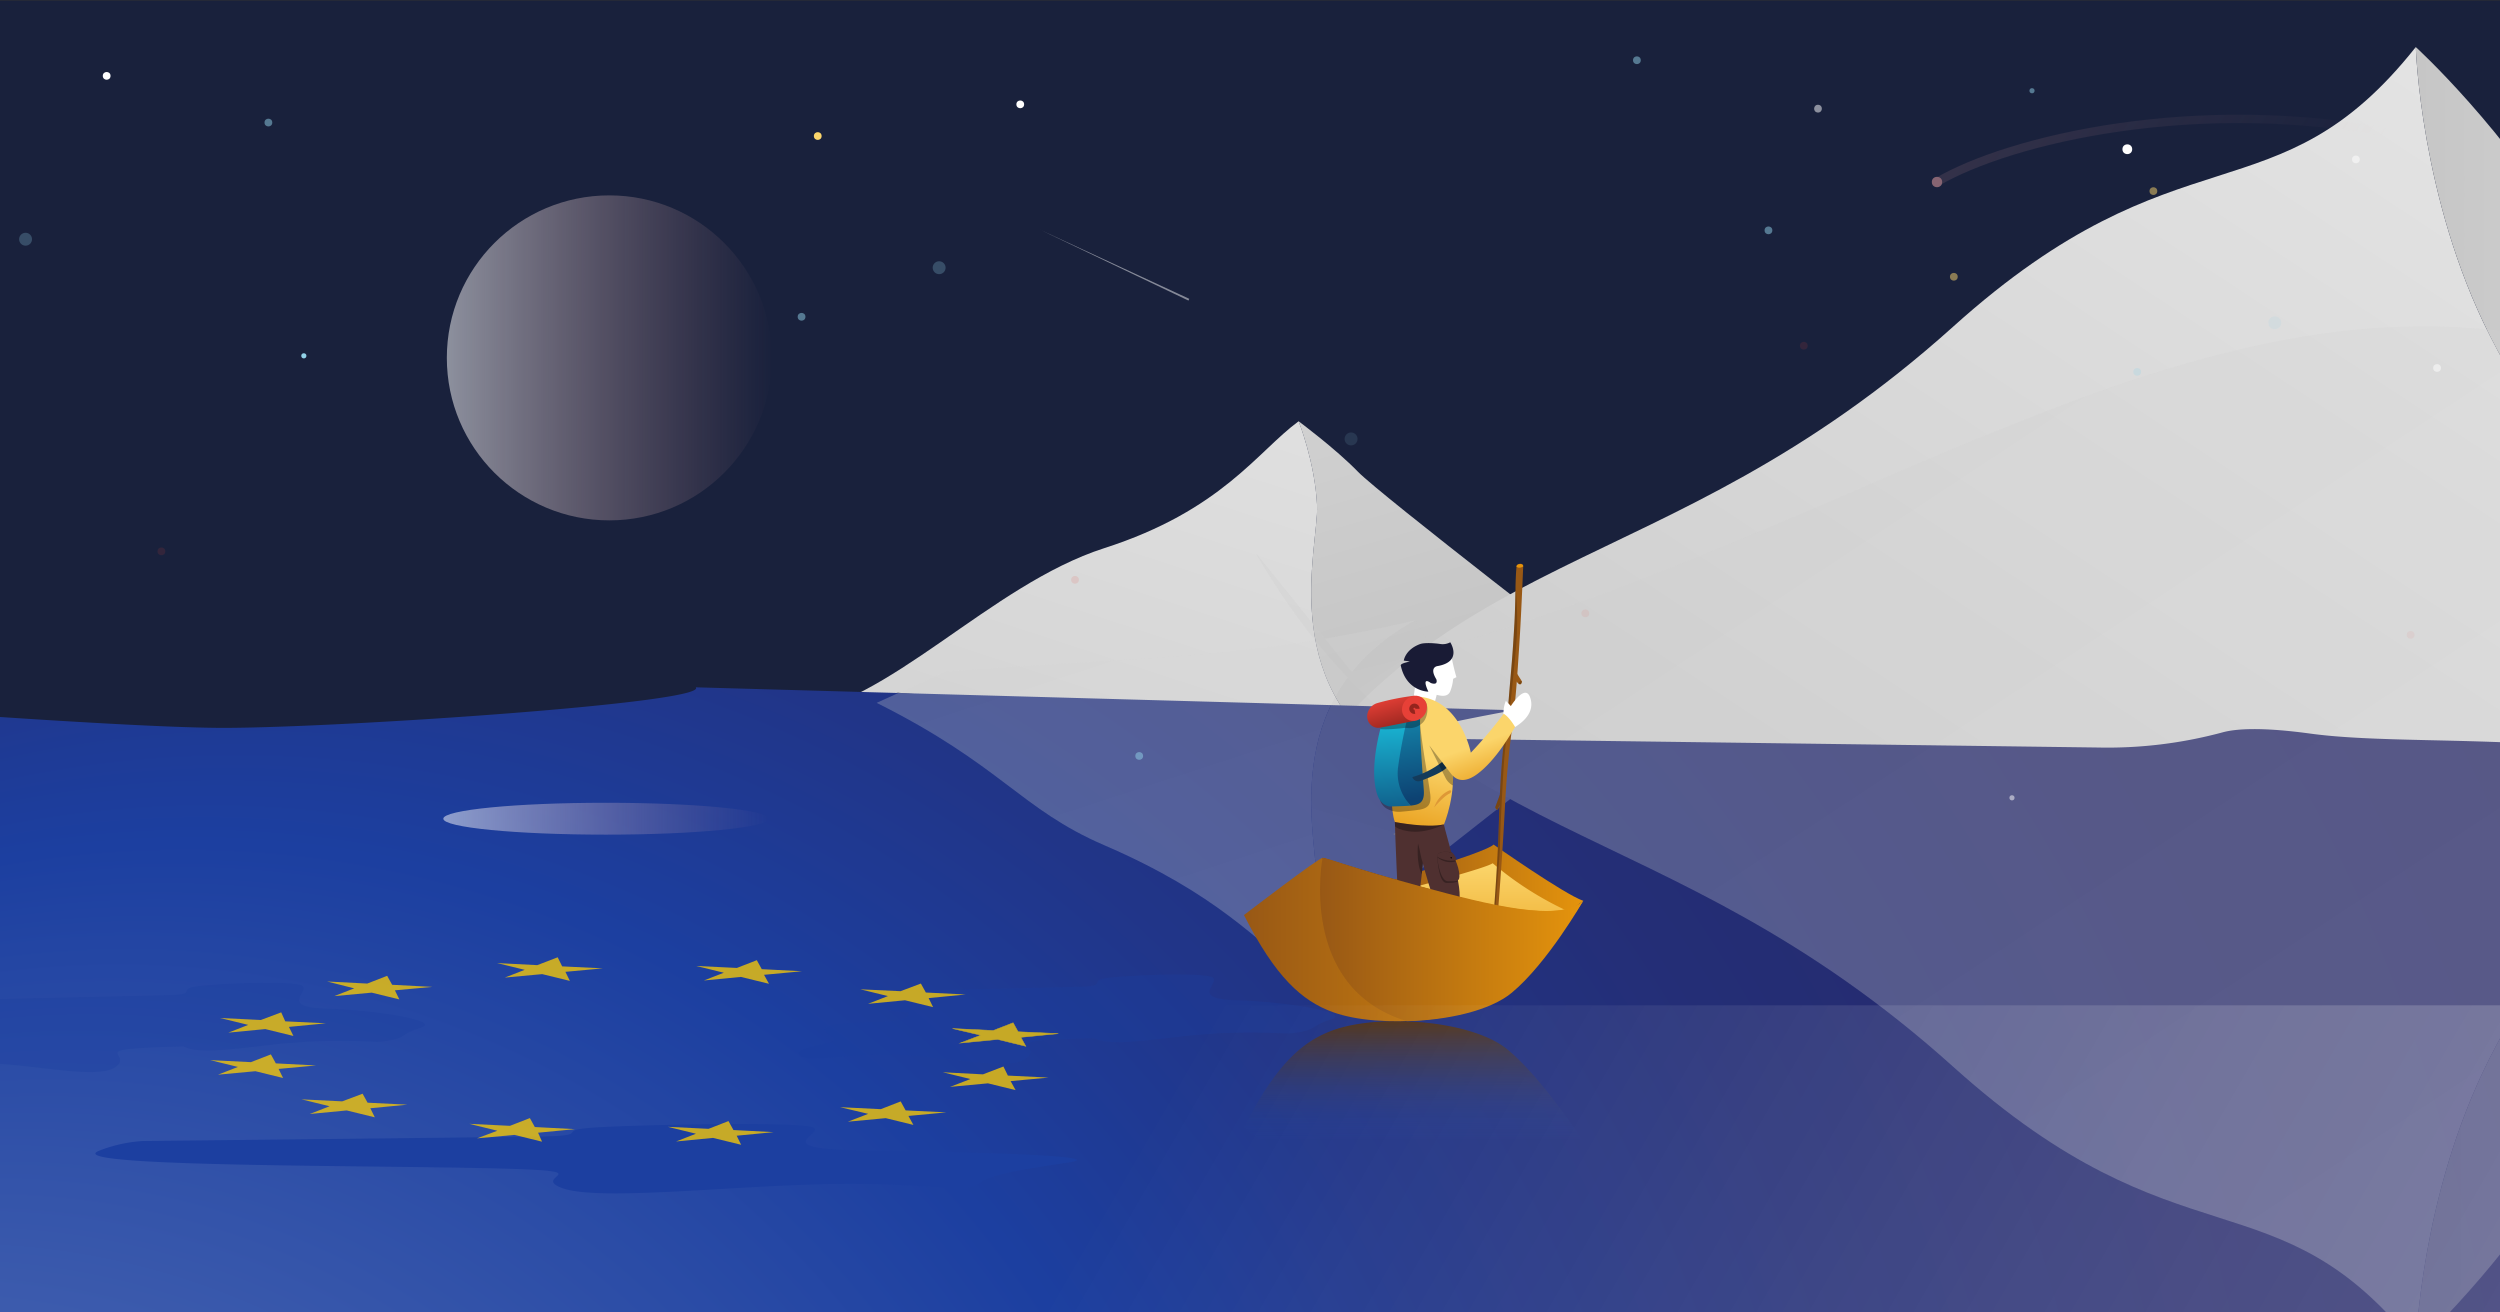 <svg id="Capa_1" data-name="Capa 1" xmlns="http://www.w3.org/2000/svg" xmlns:xlink="http://www.w3.org/1999/xlink" viewBox="0 0 1200 630"><rect x="0" y="0" width="1200" height="630" fill="#333333" stroke="none"/><defs><style>.cls-1,.cls-25,.cls-41,.cls-53{fill:none;}.cls-2{clip-path:url(#clip-path);}.cls-3{fill:#19213c;}.cls-4{fill:url(#Degradado_sin_nombre_74);}.cls-5{fill:url(#Degradado_sin_nombre_74-2);}.cls-6{fill:url(#Degradado_sin_nombre_74-4);}.cls-7{fill:url(#Degradado_sin_nombre_74-5);}.cls-8{fill:url(#Degradado_sin_nombre_74-6);}.cls-9{fill:url(#Degradado_sin_nombre_65);}.cls-10{opacity:0.27;}.cls-11{fill:url(#Degradado_sin_nombre_74-7);}.cls-12{fill:url(#Degradado_sin_nombre_74-8);}.cls-13{fill:url(#Degradado_sin_nombre_74-10);}.cls-14{fill:url(#Degradado_sin_nombre_74-11);}.cls-15{fill:url(#Degradado_sin_nombre_74-12);}.cls-16,.cls-27{fill:#fff;}.cls-17{fill:url(#linear-gradient);}.cls-18,.cls-19{fill:#1c3fa0;}.cls-19{opacity:0.31;}.cls-20{fill:#fbd56b;}.cls-21,.cls-25{opacity:0.5;}.cls-22,.cls-24{fill:#92d2e8;}.cls-23,.cls-52{fill:#e74037;}.cls-23,.cls-24{opacity:0.25;}.cls-25{stroke-linecap:round;stroke-linejoin:round;stroke-width:4px;stroke:url(#Degradado_sin_nombre_3);}.cls-25,.cls-38,.cls-47{isolation:isolate;}.cls-26{fill:#f4a8a7;}.cls-27{opacity:0.47;}.cls-28{fill:url(#Degradado_sin_nombre_6);}.cls-29{fill:url(#Degradado_sin_nombre_6-2);}.cls-30{fill:url(#Degradado_sin_nombre_43);}.cls-31{opacity:0.75;}.cls-32,.cls-33{fill:#ffcd00;fill-rule:evenodd;}.cls-33{stroke:#ffcd00;stroke-width:0.23px;}.cls-33,.cls-41,.cls-53{stroke-miterlimit:10;}.cls-34{fill:url(#Degradado_sin_nombre_38);}.cls-35{fill:url(#Degradado_sin_nombre_8);}.cls-36{fill:url(#Degradado_sin_nombre_38-2);}.cls-37{fill:#985815;}.cls-38{opacity:0.2;}.cls-39{fill:#e5940c;}.cls-40{fill:#4f3030;}.cls-41{stroke:#fbd56b;opacity:0.2;}.cls-42{fill:url(#Degradado_sin_nombre_35);}.cls-43{fill:#143b5b;}.cls-44{fill:url(#Degradado_sin_nombre_230);}.cls-45{fill:#de9836;}.cls-46{fill:url(#Degradado_sin_nombre_35-2);}.cls-47{opacity:0.3;}.cls-48{fill:url(#Degradado_sin_nombre_230-2);}.cls-49{fill:url(#Degradado_sin_nombre_35-3);}.cls-50{fill:url(#Degradado_sin_nombre_35-4);}.cls-51{fill:url(#Degradado_sin_nombre_2);}.cls-53{stroke:#94241d;stroke-width:2px;}.cls-54{fill:#513319;}.cls-55{fill:url(#Degradado_sin_nombre_38-3);}.cls-56{opacity:0.62;fill:url(#Degradado_sin_nombre_14);}.cls-57{fill:#191b35;}</style><clipPath id="clip-path"><rect class="cls-1" y="-0.5" width="1202" height="632"/></clipPath><linearGradient id="Degradado_sin_nombre_74" x1="679.34" y1="371.38" x2="682.04" y2="371.38" gradientUnits="userSpaceOnUse"><stop offset="0" stop-color="#c6c6c6"/><stop offset="1" stop-color="#ededed"/></linearGradient><linearGradient id="Degradado_sin_nombre_74-2" x1="-577.74" y1="302.45" x2="-702.65" y2="-125.21" gradientTransform="translate(1276)" xlink:href="#Degradado_sin_nombre_74"/><linearGradient id="Degradado_sin_nombre_74-4" x1="-827.96" y1="605.29" x2="-619.36" y2="-33.15" gradientTransform="translate(1276)" xlink:href="#Degradado_sin_nombre_74"/><linearGradient id="Degradado_sin_nombre_74-5" x1="-473.22" y1="661.32" x2="61.7" y2="-150.57" gradientTransform="translate(1276)" xlink:href="#Degradado_sin_nombre_74"/><linearGradient id="Degradado_sin_nombre_74-6" x1="1159.58" y1="259.11" x2="1524.23" y2="259.11" xlink:href="#Degradado_sin_nombre_74"/><radialGradient id="Degradado_sin_nombre_65" cx="552.98" cy="687.31" fx="-288.543" fy="1071.516" r="1098.72" gradientUnits="userSpaceOnUse"><stop offset="0" stop-color="#7890c6"/><stop offset="0.19" stop-color="#5470b7"/><stop offset="0.45" stop-color="#1c3fa0"/><stop offset="0.53" stop-color="#213588"/><stop offset="0.62" stop-color="#242e76"/><stop offset="0.72" stop-color="#26296b"/><stop offset="0.82" stop-color="#272867"/><stop offset="0.89" stop-color="#28245f"/><stop offset="1" stop-color="#29235c"/></radialGradient><linearGradient id="Degradado_sin_nombre_74-7" x1="679.34" y1="1364.37" x2="682.04" y2="1364.37" gradientTransform="matrix(1, 0, 0, -1, 0, 1661.8)" xlink:href="#Degradado_sin_nombre_74"/><linearGradient id="Degradado_sin_nombre_74-8" x1="-577.74" y1="1295.44" x2="-702.65" y2="867.77" gradientTransform="matrix(1, 0, 0, -1, 1276, 1661.8)" xlink:href="#Degradado_sin_nombre_74"/><linearGradient id="Degradado_sin_nombre_74-10" x1="-797.56" y1="1563.54" x2="-609.2" y2="987.04" gradientTransform="matrix(1, 0, 0, -1, 1276, 1661.8)" xlink:href="#Degradado_sin_nombre_74"/><linearGradient id="Degradado_sin_nombre_74-11" x1="-473.22" y1="1654.3" x2="61.7" y2="842.42" gradientTransform="matrix(1, 0, 0, -1, 1276, 1661.8)" xlink:href="#Degradado_sin_nombre_74"/><linearGradient id="Degradado_sin_nombre_74-12" x1="1159.58" y1="1252.1" x2="1401.88" y2="1252.1" gradientTransform="matrix(1, 0, 0, -1, 0, 1661.8)" xlink:href="#Degradado_sin_nombre_74"/><linearGradient id="linear-gradient" x1="981.09" y1="248.25" x2="1026.71" y2="233.64" gradientUnits="userSpaceOnUse"><stop offset="0" stop-color="#fcdec0"/><stop offset="0.22" stop-color="#fcddbd"/><stop offset="0.36" stop-color="#fbd8b5"/><stop offset="0.47" stop-color="#facfa7"/><stop offset="0.57" stop-color="#f9c393"/><stop offset="0.61" stop-color="#f8bd88"/><stop offset="0.63" stop-color="#ebb382"/><stop offset="0.69" stop-color="#ce9d74"/><stop offset="0.75" stop-color="#b68b68"/><stop offset="0.82" stop-color="#a67f60"/><stop offset="0.9" stop-color="#9c775b"/><stop offset="1" stop-color="#99755a"/></linearGradient><linearGradient id="Degradado_sin_nombre_3" x1="1034.61" y1="602.85" x2="1214.38" y2="602.85" gradientTransform="matrix(0.85, 0.52, 0.52, -0.85, -233.5, -0.9)" gradientUnits="userSpaceOnUse"><stop offset="0" stop-color="#f4a8a7" stop-opacity="0.5"/><stop offset="1" stop-color="#f4a8a7" stop-opacity="0"/></linearGradient><linearGradient id="Degradado_sin_nombre_6" x1="214.48" y1="171.78" x2="370.49" y2="171.78" gradientUnits="userSpaceOnUse"><stop offset="0" stop-color="#fff" stop-opacity="0.5"/><stop offset="1" stop-color="#f4a8a7" stop-opacity="0"/></linearGradient><linearGradient id="Degradado_sin_nombre_6-2" x1="212.79" y1="392.98" x2="368.79" y2="392.98" xlink:href="#Degradado_sin_nombre_6"/><linearGradient id="Degradado_sin_nombre_43" x1="678.53" y1="574.97" x2="678.53" y2="490.16" gradientUnits="userSpaceOnUse"><stop offset="0" stop-color="#1c3fa0" stop-opacity="0"/><stop offset="0.32" stop-color="#1c3fa0" stop-opacity="0"/><stop offset="1" stop-color="#513319"/></linearGradient><linearGradient id="Degradado_sin_nombre_38" x1="658.05" y1="428.19" x2="759.96" y2="428.19" gradientUnits="userSpaceOnUse"><stop offset="0" stop-color="#985815"/><stop offset="1" stop-color="#e5940c"/></linearGradient><linearGradient id="Degradado_sin_nombre_8" x1="716.2" y1="446.82" x2="716.2" y2="414.35" gradientUnits="userSpaceOnUse"><stop offset="0.25" stop-color="#f3bd47"/><stop offset="1" stop-color="#fbd56b"/></linearGradient><linearGradient id="Degradado_sin_nombre_38-2" x1="597.1" y1="450.98" x2="759.96" y2="450.98" xlink:href="#Degradado_sin_nombre_38"/><linearGradient id="Degradado_sin_nombre_35" x1="690.91" y1="479.25" x2="695.49" y2="457.68" gradientUnits="userSpaceOnUse"><stop offset="0" stop-color="#0d4272"/><stop offset="1" stop-color="#19b2d1"/></linearGradient><linearGradient id="Degradado_sin_nombre_230" x1="672.35" y1="406.58" x2="683.56" y2="363.6" gradientUnits="userSpaceOnUse"><stop offset="0" stop-color="#e5940c"/><stop offset="1" stop-color="#fbd56b"/></linearGradient><linearGradient id="Degradado_sin_nombre_35-2" x1="611.77" y1="480.45" x2="613.41" y2="449.61" gradientTransform="matrix(0.86, 0.3, -0.33, 0.94, 291.86, -155.24)" xlink:href="#Degradado_sin_nombre_35"/><linearGradient id="Degradado_sin_nombre_230-2" x1="716.59" y1="381.94" x2="707.88" y2="357.73" xlink:href="#Degradado_sin_nombre_230"/><linearGradient id="Degradado_sin_nombre_35-3" x1="678.49" y1="383.48" x2="669.18" y2="315.82" xlink:href="#Degradado_sin_nombre_35"/><linearGradient id="Degradado_sin_nombre_35-4" x1="669.34" y1="403.27" x2="667.22" y2="348.19" xlink:href="#Degradado_sin_nombre_35"/><linearGradient id="Degradado_sin_nombre_2" x1="670.76" y1="350.64" x2="666.09" y2="333.98" gradientUnits="userSpaceOnUse"><stop offset="0" stop-color="#94241d"/><stop offset="1" stop-color="#e74037"/></linearGradient><linearGradient id="Degradado_sin_nombre_38-3" x1="633.62" y1="450.95" x2="760" y2="450.95" xlink:href="#Degradado_sin_nombre_38"/><linearGradient id="Degradado_sin_nombre_14" x1="341.27" y1="448.39" x2="1229.19" y2="961.03" gradientUnits="userSpaceOnUse"><stop offset="0.22" stop-color="#fff" stop-opacity="0"/><stop offset="0.64" stop-color="#fff" stop-opacity="0.25"/><stop offset="1" stop-color="#fff" stop-opacity="0.4"/></linearGradient></defs><title>gdpr</title><g class="cls-2"><rect class="cls-3" x="-89.82" y="0.23" width="1387.99" height="604.17"/><path class="cls-4" d="M682,371.71l-2.7-.66.06,0Z"/><path class="cls-5" d="M679.34,371.05h0c28.53-49.14,59.58-26.1,93.56-48.56,0,0-110.27-84.92-121.08-96.05s-28.51-24.25-28.51-24.25,7.87,19.66,8.85,40.3S610.53,333.52,679.34,371.05Z"/><path class="cls-4" d="M682,371.71l-2.7-.66.06,0Z"/><path class="cls-6" d="M679.36,371.06h0c-68.81-37.53-46.19-107.92-47.17-128.56s-8.85-40.3-8.85-40.3C603.67,216.62,586.48,245,530,263.13c-55,17.69-103.89,75.79-151.18,80.25L431,332.5c85.79,6.95,167.15,19.19,248.4,38.58Z"/><path class="cls-7" d="M1210.86,508.57c23.34-3.63,47.32-8,71.81-12.92-61.85-63.53-22.67-140.89-14.81-184.13S1228.55,227,1195.13,161.1s-35.55-138.52-35.55-138.52c-67,84.52-113.11,36.18-221.94,134.1C796.12,284,688,256.48,602.51,403.72h0C828.21,457.58,1034.49,536,1210.86,508.57Z"/><path class="cls-8" d="M1267.86,311.52c-7.86,43.24-47,120.6,14.81,184.13,76.49-15.4,158.06-36.39,241.55-58.38h0c-83.4-182.75-230.82-221.89-287.82-318.38-33.83-57.26-76.83-96.31-76.83-96.31s2.14,72.62,35.55,138.52S1275.72,268.28,1267.86,311.52Z"/><path class="cls-9" d="M681.86,354.48l325.22,4.33a211.86,211.86,0,0,0,59.59-7.23c6.8-1.9,19.36-2.58,42.38.56,60.33,8.23,180.07-7.53,242,43.92s119.69,89.24,178.49,96.59,122.84-14.7,186.88,0S1264.57,553,1298.17,561.39v70.25h-1385l6.57-293.26s142.51,11.18,189,11c57.07-.23,231.57-12.08,225.23-19.47l392.67,11S650.36,354.48,681.86,354.48Z"/><g class="cls-10"><path class="cls-11" d="M682,297.1l-2.7.66.06,0Z"/><path class="cls-12" d="M679.34,297.76h0c28.53,49.14,59.58,26.1,93.56,48.56,0,0-110.27,84.92-121.08,96.05s-28.51,24.25-28.51,24.25,7.87-19.66,8.85-40.3S610.53,335.29,679.34,297.76Z"/><path class="cls-11" d="M682,297.1l-2.7.66.06,0Z"/><path class="cls-13" d="M679.36,297.75h0c-68.81,37.53-46.19,107.93-47.17,128.56s-8.85,40.3-8.85,40.3c-19.65-14.42-38.84-37.45-93.36-60.93-40.17-17.31-49.17-38.31-109.18-68.31l33-15c85.8-7,144.37-5.26,225.62-24.65Z"/><path class="cls-14" d="M1210.86,160.24c23.34,3.63,47.32,8,71.81,12.92-61.85,63.53-22.67,140.89-14.81,184.13s-39.31,84.52-72.73,150.42-35.55,138.52-35.55,138.52c-67-84.52-113.11-36.18-221.94-134.09C796.12,384.81,688,412.33,602.51,265.09l46.29,57.29C874.52,268.51,1034.49,132.83,1210.86,160.24Z"/><path class="cls-15" d="M1267.86,357.29c-7.86-43.24-47-120.6,14.81-184.13,53.2,62.21,14.72,115.23,98.21,137.21l21,21c-83.4,182.75-108.47,122.05-165.47,218.54-33.83,57.27-76.83,96.31-76.83,96.31s2.14-72.62,35.55-138.52S1275.72,400.53,1267.86,357.29Z"/></g><circle class="cls-16" cx="1021.11" cy="71.63" r="2.34"/><path class="cls-17" d="M1003.9,240.94h0Z"/><path class="cls-18" d="M68.58,547.68s164.79-1.73,190.81-2.16,5.78-3,26-4.31,99.27-3,105,0-23.13,10.35,23.61,11S535,554.59,512.85,558s-37.59,5.61-43.37,10.36-23.13-.87-71.31,0S287.34,576.58,270,570.33s26-8.41-41.44-9.7S30,559.76,47.37,552.43A69,69,0,0,1,68.58,547.68Z"/><path class="cls-19" d="M593.71,480.13c-22.49-.63-8.58-7.79-11.36-10.74s-40.82-1.27-50.56,0,0,3.79-12.52,4.21-91.84,2.11-91.84,2.11a21.25,21.25,0,0,0-10.21,4.63c-3.44,3,5.27,4.62,19,5.64.31,2.23-1.85,4.17-13.07,4.49-22.5.63-33.58,1.07-23.61,7.52,5.21,3.37-18.78,3.64-16,8.27s24.07-.84,47.27,0,53.33,8,61.68,1.89-12.52-8.21,19.95-9.47c3.86-.15,8.16-.28,12.73-.39,7.8,4.39,29.64.3,49.8-1.59,3.47-.21,6.72-.44,9.67-.71l1.46-.06c23.19-.85,30.12.53,34.32,0,12.47-1.59,7.82-3.25,18.48-6.62S616.21,480.77,593.71,480.13Z"/><circle class="cls-20" cx="392.52" cy="65.3" r="1.86"/><g class="cls-21"><circle class="cls-22" cx="128.83" cy="58.83" r="1.86"/><circle class="cls-23" cx="516" cy="278.32" r="1.86"/><circle class="cls-22" cx="384.75" cy="152.06" r="1.86"/></g><circle class="cls-24" cx="450.79" cy="128.5" r="3.1"/><circle class="cls-16" cx="489.72" cy="50.09" r="1.86"/><circle class="cls-22" cx="145.84" cy="170.8" r="1.24"/><g class="cls-21"><circle class="cls-16" cx="965.75" cy="382.95" r="1.24"/><circle class="cls-24" cx="648.51" cy="210.69" r="3.1"/><circle class="cls-22" cx="546.82" cy="362.86" r="1.86"/><circle class="cls-23" cx="865.83" cy="165.95" r="1.86"/><circle class="cls-22" cx="848.86" cy="110.57" r="1.86"/><circle class="cls-22" cx="976.5" cy="39.87" r="1.24" transform="matrix(0.11, -0.99, 0.99, 0.11, 828.48, 1005.9)"/><circle class="cls-22" cx="785.71" cy="28.91" r="1.86"/><circle class="cls-20" cx="1033.63" cy="91.73" r="1.86"/><circle class="cls-16" cx="872.69" cy="52.17" r="1.86" transform="translate(723.97 913.67) rotate(-83.63)"/><g class="cls-21"><circle class="cls-23" cx="1157.11" cy="304.75" r="1.86"/><circle class="cls-22" cx="1025.85" cy="178.5" r="1.86"/></g><circle class="cls-16" cx="1169.79" cy="176.64" r="1.86"/><circle class="cls-24" cx="1091.9" cy="154.93" r="3.1"/><circle class="cls-16" cx="1130.83" cy="76.52" r="1.86"/><circle class="cls-20" cx="937.84" cy="132.85" r="1.86"/><g class="cls-21"><circle class="cls-23" cx="760.94" cy="294.39" r="1.86"/><g class="cls-21"><circle class="cls-23" cx="760.94" cy="294.39" r="1.86"/></g></g></g><g class="cls-21"><path class="cls-25" d="M1150.38,64.45c-95.49-19.14-186.26,2.65-220.62,22.94"/><circle class="cls-26" cx="929.76" cy="87.37" r="2.48"/></g><polygon class="cls-27" points="570.85 143.44 499 110.16 570.46 144.28 570.85 143.44"/><g class="cls-21"><circle class="cls-23" cx="77.48" cy="264.65" r="1.86"/></g><circle class="cls-24" cx="12.27" cy="114.83" r="3.1"/><circle class="cls-16" cx="51.2" cy="36.42" r="1.86"/><rect class="cls-1" x="-89.82" y="0.23" width="1387.99" height="561.16"/><circle class="cls-28" cx="292.48" cy="171.78" r="78"/><path class="cls-19" d="M156.71,484.13c-22.49-.63-8.58-7.79-11.36-10.74s-40.82-1.27-50.56,0,0,3.79-12.52,4.21-91.84,2.11-91.84,2.11a21.25,21.25,0,0,0-10.21,4.63c-3.44,3,5.27,4.62,19,5.64.31,2.23-1.85,4.17-13.07,4.49-22.5.63-33.58,1.07-23.61,7.52,5.21,3.37-18.78,3.64-16,8.27s24.07-.84,47.27,0,53.33,8,61.68,1.89-12.52-8.21,20-9.47c3.86-.15,8.16-.28,12.73-.39,7.8,4.39,29.64.3,49.8-1.59,3.47-.21,6.72-.44,9.67-.71l1.46-.06c23.19-.85,30.12.53,34.32,0,12.47-1.59,7.82-3.25,18.48-6.62S179.21,484.77,156.71,484.13Z"/><ellipse class="cls-29" cx="290.79" cy="392.98" rx="78" ry="7.65"/><path class="cls-30" d="M760,548s-.9-.71-2.42-1.85A12.58,12.58,0,0,1,760,548s-19.14-29.92-36.3-44.15-61.63-17.41-83.89-9.32c-14.83,5.4-27.47,16.68-42.67,46.61,0,0,35.81,27.47,37.77,27.47,1.71,0,10.16-3.75,33.83-10.57,16.23,4.89,45.56,14,48.21,16.94C716.91,575,750.76,551.18,760,548Z"/><g class="cls-31"><polygon class="cls-32" points="148.66 534.72 158.22 531 144.72 527.69 164.27 528.65 174.05 524.98 176.44 529.29 195.51 530.24 177.76 531.96 179.91 536.32 166.41 533.01 148.66 534.72"/><polygon class="cls-32" points="228.95 546.41 238.73 542.75 225.24 539.44 244.77 540.4 254.34 536.68 256.72 540.98 276.02 541.99 258.27 543.7 260.19 548.01 246.92 544.75 228.95 546.41"/><polygon class="cls-32" points="324.5 547.91 334.06 544.19 320.57 540.88 340.11 541.84 349.67 538.11 352.06 542.42 371.36 543.43 353.6 545.14 355.75 549.5 342.25 546.19 324.5 547.91"/><polygon class="cls-32" points="104.63 515.85 114.19 512.13 100.92 508.87 120.45 509.83 130.02 506.11 132.4 510.42 151.7 511.42 133.73 513.08 135.87 517.44 122.6 514.18 104.63 515.85"/><polygon class="cls-32" points="105.66 488.64 125.2 489.6 134.98 485.93 136.91 490.24 156.44 491.19 138.69 492.91 140.84 497.26 127.34 493.96 109.59 495.67 119.15 491.95 105.66 488.64"/><polygon class="cls-32" points="156.98 471.11 176.28 472.11 185.84 468.39 188.23 472.7 207.53 473.7 189.55 475.36 191.69 479.72 178.42 476.47 160.45 478.13 170.01 474.41 156.98 471.11"/><polygon class="cls-32" points="267.69 459.5 269.84 463.86 289.38 464.81 271.4 466.48 273.54 470.83 260.27 467.58 242.3 469.24 251.86 465.52 238.59 462.27 257.88 463.27 267.69 459.5"/><polygon class="cls-32" points="463.49 477.36 445.74 479.08 447.88 483.43 434.39 480.13 416.63 481.84 426.2 478.12 412.92 474.87 432.25 475.77 442.02 472.1 444.41 476.41 463.49 477.36"/><polygon class="cls-33" points="508 496.14 490.01 497.91 492.4 502.22 478.9 498.91 460.91 500.67 470.71 496.9 457.2 493.7 476.74 494.65 486.3 490.93 488.69 495.24 508 496.14"/><polygon class="cls-32" points="363.27 460.89 365.65 465.2 384.95 466.2 366.74 467.91 369.12 472.22 355.63 468.92 337.87 470.63 347.44 466.91 334.17 463.66 353.71 464.61 363.27 460.89"/><polygon class="cls-32" points="438.43 539.96 425.15 536.71 406.94 538.42 416.74 534.65 403.22 531.44 422.77 532.4 432.33 528.68 434.71 532.99 454.26 533.94 436.04 535.65 438.43 539.96"/><polygon class="cls-32" points="503.32 517.24 485.1 518.94 487.49 523.26 474.22 520 456 521.71 465.81 517.94 452.53 514.69 471.83 515.69 481.64 511.92 483.78 516.28 503.32 517.24"/></g><path class="cls-34" d="M658.05,425.5s55.18-16.06,58.86-20.11c0,0,33.85,23.79,43.05,27,0,0-23.92,18.95-35,18.61S658.05,425.5,658.05,425.5Z"/><path class="cls-35" d="M680,425.5s33.88-9,36.48-11.15a157.35,157.35,0,0,0,35.92,22.94S719.71,465.21,680,425.5Z"/><path class="cls-36" d="M597.1,439.23s35.81-27.47,37.77-27.47,12.75,4.91,45.13,13.74,69.17,17.66,80,6.87c0,0-19.14,29.92-36.3,44.14s-61.63,17.42-83.89,9.33C624.94,480.44,612.3,469.16,597.1,439.23Z"/><path class="cls-37" d="M717.67,454.72c2.88-34.93,4-54,4.59-65.2.2-3.56.57-12.79,1.83-25.19.8-8.38,1.35-11.67,2.25-19.33,1.33-11.23,1.85-19,2.8-33.53.73-10.83,1.33-23.48,2-39.71.08-1.08-1.37-1.48-2.54-.86a1.06,1.06,0,0,0-.66,1c-.7,7.18-.41,15.7-1,26.94-1,17.82-1.51,21.33-2.75,36.75-1.09,13.39-1.95,14.57-3.23,29.92-1,12.44-1.23,21.38-1.41,26.74-.42,13.58-1.35,33.67-3.84,62.13"/><path class="cls-37" d="M727.42,326.67l1.62,1.65c.06,0,.64.37,1.06,0a2.36,2.36,0,0,0,.46-1.2L727,321.46Z"/><path class="cls-37" d="M720.64,379.66l-2.93,7.85.12.35a1.3,1.3,0,0,0,1.13.85h0l1.56-4.33Z"/><path class="cls-38" d="M715.63,454.34l2,.44c-1.77-2.77,2.29-41.84,2.4-49.64s1.39-33.6,2.07-41.62,3-24.2,5.38-50.56a158.73,158.73,0,0,0,0-31.18c-.13,5.11-.21,10.86-.56,17.15-1,17.83-1.51,21.33-2.75,36.75-1.09,13.39-1.95,14.58-3.23,29.92-.49,6.07-.83,11.39-1,15.78l-2.24,6.06.11.34a1.32,1.32,0,0,0,1.13.86h0l.83-2.22c-.08,2.29-.1,4.28-.17,5.93C719.16,405.87,718.16,426,715.63,454.34Z"/><path class="cls-39" d="M729.19,272.48a3.08,3.08,0,0,0,1.93-.6c.09-1.07-1.36-1.47-2.53-.86a1.05,1.05,0,0,0-.66,1A2.13,2.13,0,0,0,729.19,272.48Z"/><path class="cls-38" d="M729,328.31s.63.37,1,0a2.27,2.27,0,0,0,.46-1.2,1,1,0,0,0-1.29.34A1.17,1.17,0,0,0,729,328.31Z"/><path class="cls-16" d="M682.5,314.29c-2,4.71-3,13.5-3.91,20l4.11,5.36,5.46-.51,1.46-5.62c1.72.41,5.32,1.39,6.54-1.8a20.72,20.72,0,0,0,1.35-5.88l1.57-.8c-.55-1.84-.88-3.14-1.37-5.17-.73-3.1-1.29-6.05-1.71-8.82Z"/><path class="cls-40" d="M678.7,397.83s-3.62-.36-5.36-6.88l-4.49-2.9c19.67,5.41,23.15,2.1,23.15,2.1.36,6.76,10.1,33.3,8.47,42.16-.8,4.39-6.28,31.86-7.92,38.31h0c-4.77,2.81-4.4-3.39-7.8-2l-.7-.62c.48-2-.23-3.55.25-5.93,2.47-12.24,4.76-28,4.76-28C684.75,423.16,678.7,397.83,678.7,397.83Z"/><path class="cls-41" d="M669.37,400.06h0l.19.51Z"/><path class="cls-40" d="M669.55,394.56c.14,7.84,1.37,34.21,1.37,34.21l-7.61,26.89-.57,8.11s6.56-1.59,8.43-6c3.06-7.2,8.06-21.57,9.07-24.41,1.64-4.58,3-22.18,3.43-26.26l-4.83-12.56Z"/><path class="cls-42" d="M684.23,458.44c8.17-.32,12-.8,11.09,3.13s-1.37,6.1-1.37,6.1,10.51.76,9.22,6.1c0,0-11.41.89-20.57-1.17Z"/><path class="cls-43" d="M682.6,472.6v1.59a101,101,0,0,0,10.33,1.11c2.9.16,5.63.18,8.17.11a2.2,2.2,0,0,0,2.07-1.62v0S691.76,474.66,682.6,472.6Z"/><path class="cls-44" d="M669.55,394.56s15.59,3.08,23.55,1.13c0,0,6.49-15,3.72-31.53s-9.48-24.37-9.48-24.37l-17,4.11S665.4,383.56,669.55,394.56Z"/><path class="cls-16" d="M722.8,336.43c-1.38,3.62-.94,4.78-1.31,7.56l3.41,5h2.31c3.06-1.93,9.8-6.67,7.28-14.15-2.38-7-9.29,4.09-9.29,4.09a26.31,26.31,0,0,0-2.4-2.47"/><path class="cls-45" d="M695.34,379.56a13.26,13.26,0,0,0-6.9,8s4.49-5.4,7.34-6.66C696.9,380.38,696.91,378.79,695.34,379.56Z"/><path class="cls-46" d="M664.71,451.23c7,2.51,10.22,4.06,8,7.4a47.36,47.36,0,0,1-3.41,4.68s8.31,4.63,5.37,9.11c0,0-11.18-3.7-18.15-8.76Z"/><path class="cls-43" d="M656.53,463.66l-.6,1.48a86.18,86.18,0,0,0,8.32,4.58c2.4,1.14,5.88,2.7,8.06,3.51a2.06,2.06,0,0,0,2.36-.79v0S663.5,468.72,656.53,463.66Z"/><path class="cls-47" d="M669.55,394.56c0,.59,0,1.27.05,2,.66.84,2.33,1.76,6.16,2.4,8.77,1.47,17.34-3.28,17.34-3.28C685.14,397.64,669.55,394.56,669.55,394.56Z"/><path class="cls-47" d="M683,414.44c-1.14-3.23-1.56-7.28-2.35-9.56,0,0-1,9.3,1.79,14.79C682.64,417.93,682.83,416.15,683,414.44Z"/><path class="cls-47" d="M696.13,409c-3.64-.44-6.3.05-6.23,2.25s.89,12.57,4.42,12.55c2.36,0,4.39,0,5.48-.82C698.93,418.64,697.52,413.69,696.13,409Z"/><path class="cls-40" d="M696.57,409.06c-3.87-.52-6.74-.09-6.67,2.2S691.44,423,695,423s5.53.44,5.52-2.43C700.47,415,696.57,409.06,696.57,409.06Z"/><path class="cls-47" d="M698.85,413.46a32.61,32.61,0,0,0-1.74-3.51,8.14,8.14,0,0,1-.54-.89c-.84-.11-2,1-2.74,1-1.45.15-2.42-.36-3.46.83-.09.11-.36.06-.47.38v0C690,411.77,693.84,414.91,698.85,413.46Z"/><path class="cls-40" d="M689.89,411.25c2.18,1.45,7.6,2.71,9.17,1.31.31-.28-1.72-3.61-2.49-3.5-2.2.33-4.06,1-6.2.84-.14,0-.27.31-.39.62A1.81,1.81,0,0,0,689.89,411.25Z"/><ellipse cx="696.57" cy="411.73" rx="0.32" ry="0.38" transform="translate(-99.25 265.42) rotate(-20.17)"/><path class="cls-48" d="M686,357.73l10.6,13.75c3.31,4.29,7.9,3.39,12.29.21,9.32-6.76,16.63-20.09,18.35-22.73,0,0-2.69-4.73-5.47-6.36A205.51,205.51,0,0,1,706,361.3s-4.67-24.27-24-26.81l-.19,7a30.35,30.35,0,0,0,3.57,15.23A8.1,8.1,0,0,0,686,357.73Z"/><path class="cls-47" d="M681.53,345c.52-.36-.77-9.28-2.29-9h0c-8,1.32-17.24,16.69-15.73,16.35l.51-.12c-2.35,11.65-3.75,24.52-1.5,32a7,7,0,0,0,4.06,4.39,11.73,11.73,0,0,0,6,1c2.42-.21,6.21-.57,7.88-.85-.1,0,1.3-.19.27,0,4.13-.69,6.5-1.9,5.77-7.68C685.64,374.37,681.67,352.78,681.53,345Z"/><path class="cls-49" d="M681.78,343.41c-.74,6,1.18,28.68,1.65,35.95.38,5.82-2,6.88-6.22,7.32-1,.11,1.24-.1,0,0,0,0-10.46-6.6-8.94-18a74.31,74.31,0,0,1,7.05-23.19Z"/><path class="cls-50" d="M671.07,368.33c1.52-11.36,4.25-22.8,4.25-22.8l-11.76.82c-3.68,12.5-5,24.72-3.06,33,.69,3,2,6.67,6.33,7.77,0,0,8.1-.16,10.38-.45A22.12,22.12,0,0,1,671.07,368.33Z"/><path class="cls-47" d="M682.16,335.7l.69,5.18-12.51,3-.22,2-6.56.46c-.36,1.21-.69,2.41-1,3.61,2.94.35,8.1-.12,11.9-.58l1.5.11a8.9,8.9,0,0,0,7.17-2.84l0,0c2.35-2.58,2.85-8.5.51-10.62A1.61,1.61,0,0,0,682.16,335.7Z"/><path class="cls-51" d="M678.93,333.94a114.47,114.47,0,0,0-17.82,3.54,6.78,6.78,0,0,0-3.11,1.95c-2.34,2.58-2.35,6.39,0,8.52a5.14,5.14,0,0,0,4.25,1.36c2-.32,17-3.36,17-3.36Z"/><ellipse class="cls-52" cx="678.93" cy="339.97" rx="6.31" ry="5.73" transform="translate(-29.44 613.35) rotate(-47.7)"/><path class="cls-53" d="M679.16,341.66a1.47,1.47,0,1,1,1.23-1.45"/><path class="cls-43" d="M692.18,365.78A41.2,41.2,0,0,1,677.93,373a3,3,0,0,0,3.92,1.85c4.18-1.59,10-3.87,12.45-6.27Z"/><path class="cls-47" d="M696.57,371.48,686,357.73l7.78,15.52a8.29,8.29,0,0,0,3.62,3.77c.1-1.48.14-3,.13-4.51A10.28,10.28,0,0,1,696.57,371.48Z"/><path class="cls-54" d="M634.87,411.76s70,21.78,95.35,25.5l-24.76,44.57H664.61a155.12,155.12,0,0,1-24.27-50.24Z"/><path class="cls-55" d="M675.3,490.16c19.46-.45,39.94-5,50.36-13.65C742.82,462.29,760,432.29,760,432.29c-10.8,10.79-45.62,2-78-6.79s-45.2-13.76-47.16-13.76C634.84,411.74,622.65,474.21,675.3,490.16Z"/><rect class="cls-56" x="345.03" y="482.55" width="1202" height="630"/><rect class="cls-1" y="-0.5" width="1202" height="630"/><path class="cls-57" d="M685.61,332s-10.55,0-13.24-12.54c-.22-1,3.32-1.66,4.34-1.95l-2.9-.42s.64-5.24,7.77-7.92c2.13-.8,7.36-.44,9.61-.07a7.69,7.69,0,0,0,4.93-.8s6.17,9.29-6.14,11.42c0,0-4.16.46-.54,6.33,0,0,1.17,3.16-2.69,1.78C686.75,327.8,682,324.08,685.61,332Z"/></g></svg>
